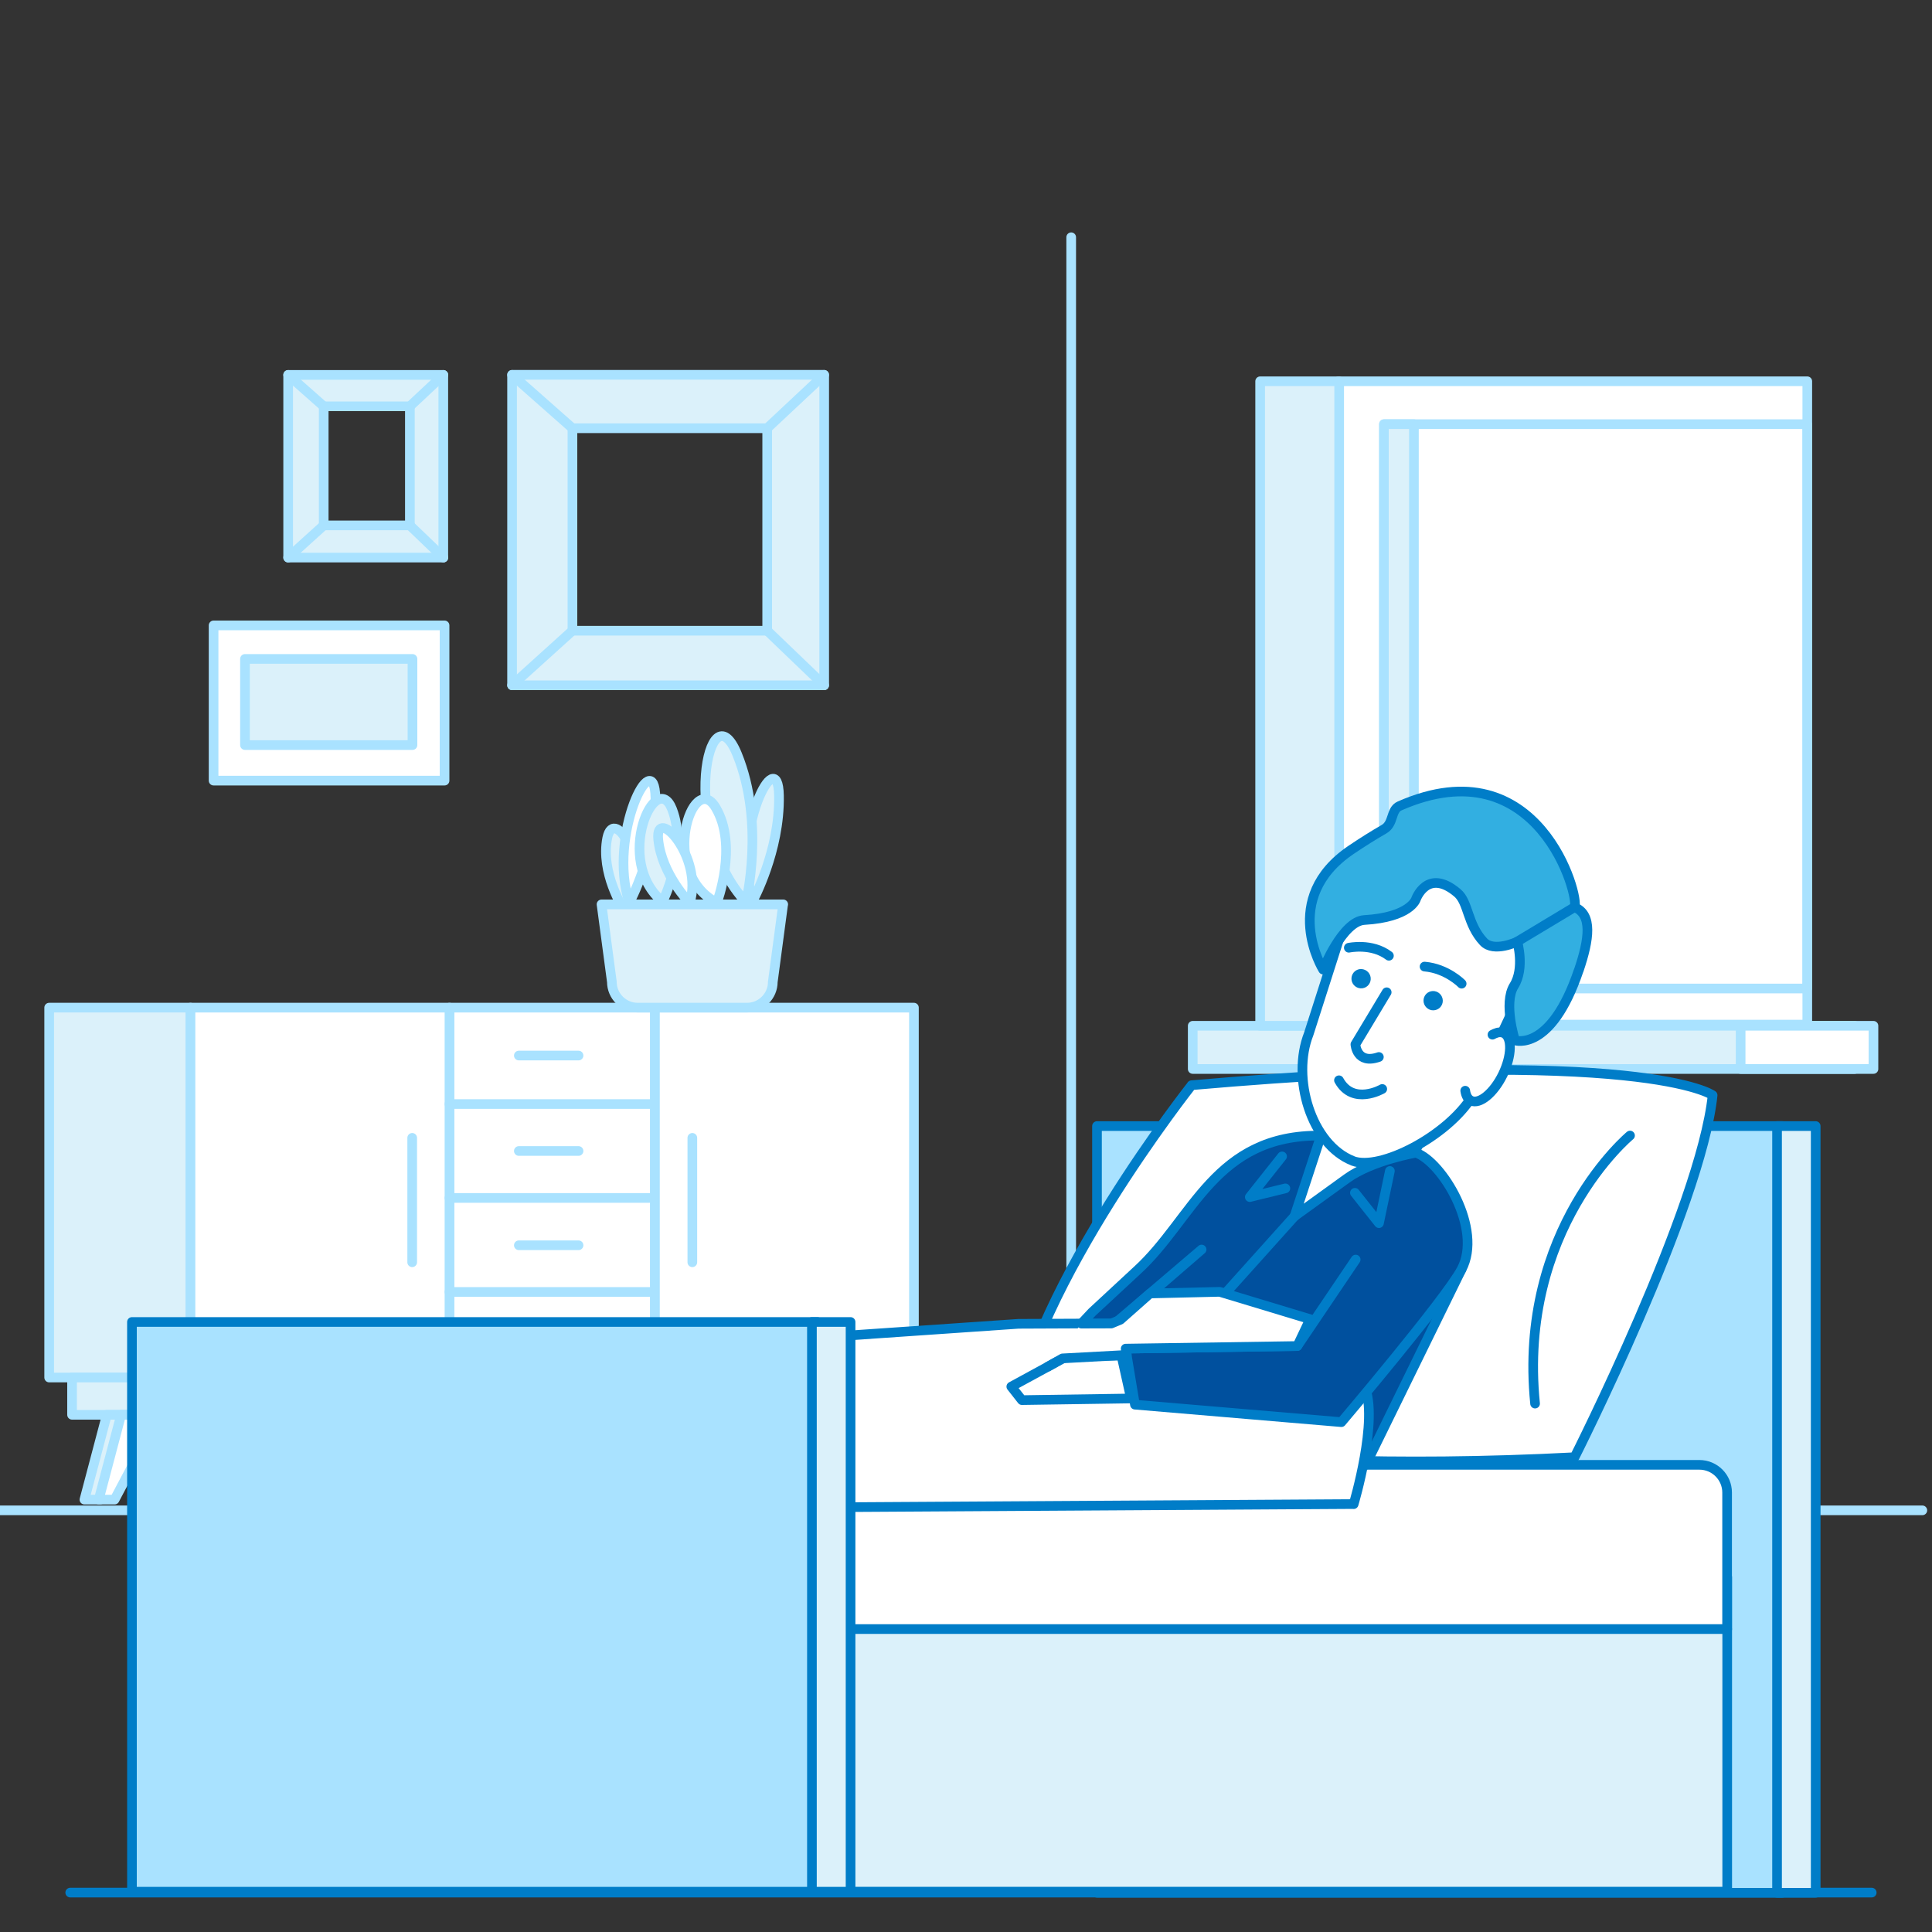 <?xml version="1.0" encoding="UTF-8"?><svg id="_7" xmlns="http://www.w3.org/2000/svg" viewBox="0 0 200 200"><rect x="0" y="0" width="200" height="200" fill="#333333" stroke="none"/><defs><style>.cls-1{stroke:#007dc8;}.cls-1,.cls-2{fill:none;stroke-linecap:round;stroke-linejoin:round;}.cls-2{stroke:#a9e2ff;}.cls-3{fill:#00509e;}.cls-4{fill:#007dc8;}.cls-5{fill:#fff;}.cls-6{fill:#a9e2ff;}.cls-7{fill:#dbf1fa;}.cls-8{fill:#32afe1;}</style></defs><rect class="cls-7" x="25.36" y="68.21" width="17.34" height="8.92"/><rect class="cls-5" x="46.53" y="104.31" width="21.27" height="38.29"/><rect class="cls-2" x="46.53" y="104.31" width="21.27" height="38.29"/><rect class="cls-7" x="5.09" y="104.31" width="14.63" height="38.29"/><rect class="cls-2" x="5.09" y="104.31" width="14.63" height="38.29"/><rect class="cls-5" x="67.8" y="104.31" width="26.81" height="38.29"/><rect class="cls-2" x="67.8" y="104.31" width="26.81" height="38.29"/><rect class="cls-7" x="21.32" y="142.6" width="70.92" height="3.86"/><rect class="cls-2" x="21.32" y="142.6" width="70.92" height="3.86"/><rect class="cls-7" x="7.46" y="142.6" width="13.86" height="3.86"/><rect class="cls-2" x="7.46" y="142.6" width="13.86" height="3.86"/><rect class="cls-5" x="19.72" y="104.31" width="26.81" height="38.29"/><rect class="cls-2" x="19.72" y="104.31" width="26.81" height="38.29"/><polygon class="cls-7" points="86.9 155.24 88.54 155.24 86.22 146.46 82.26 146.46 86.9 155.24"/><polygon class="cls-2" points="86.9 155.24 88.54 155.24 86.22 146.46 82.26 146.46 86.9 155.24"/><polygon class="cls-7" points="88.51 155.24 90.15 155.24 87.83 146.46 83.87 146.46 88.51 155.24"/><polygon class="cls-2" points="88.51 155.24 90.15 155.24 87.83 146.46 83.87 146.46 88.51 155.24"/><polygon class="cls-7" points="25.4 155.24 23.76 155.24 26.08 146.46 30.04 146.46 25.4 155.24"/><polygon class="cls-2" points="25.4 155.24 23.76 155.24 26.08 146.46 30.04 146.46 25.4 155.24"/><polygon class="cls-7" points="26.88 155.24 25.24 155.24 27.56 146.46 31.52 146.46 26.88 155.24"/><polygon class="cls-2" points="26.88 155.24 25.24 155.24 27.56 146.46 31.52 146.46 26.88 155.24"/><polygon class="cls-7" points="71.88 155.24 73.52 155.24 71.2 146.46 67.24 146.46 71.88 155.24"/><polygon class="cls-2" points="71.88 155.24 73.52 155.24 71.2 146.46 67.24 146.46 71.88 155.24"/><polygon class="cls-7" points="73.49 155.24 75.13 155.24 72.81 146.46 68.85 146.46 73.49 155.24"/><polygon class="cls-2" points="73.49 155.24 75.13 155.24 72.81 146.46 68.85 146.46 73.49 155.24"/><polygon class="cls-7" points="10.38 155.24 8.74 155.24 11.06 146.46 15.02 146.46 10.38 155.24"/><polygon class="cls-2" points="10.38 155.24 8.74 155.24 11.06 146.46 15.02 146.46 10.38 155.24"/><polygon class="cls-5" points="11.86 155.24 10.22 155.24 12.54 146.46 16.5 146.46 11.86 155.24"/><polygon class="cls-2" points="11.86 155.24 10.22 155.24 12.54 146.46 16.5 146.46 11.86 155.24"/><line class="cls-2" x1="67.24" y1="114.29" x2="46.53" y2="114.29"/><line class="cls-2" x1="67.24" y1="133.74" x2="46.53" y2="133.74"/><line class="cls-2" x1="67.24" y1="124.01" x2="46.53" y2="124.01"/><line class="cls-2" x1="59.89" y1="109.27" x2="53.71" y2="109.27"/><line class="cls-2" x1="71.67" y1="117.79" x2="71.67" y2="130.67"/><line class="cls-2" x1="42.67" y1="117.79" x2="42.67" y2="130.67"/><line class="cls-2" x1="59.89" y1="119.15" x2="53.71" y2="119.15"/><line class="cls-2" x1="59.89" y1="128.91" x2="53.71" y2="128.91"/><line class="cls-2" x1="59.89" y1="138.17" x2="53.71" y2="138.17"/><rect class="cls-5" x="138.55" y="39.47" width="48.54" height="66.6"/><rect class="cls-2" x="138.55" y="39.47" width="48.54" height="66.6"/><rect class="cls-5" x="143.28" y="43.91" width="43.79" height="58.42"/><rect class="cls-2" x="143.28" y="43.91" width="43.79" height="58.42"/><rect class="cls-7" x="143.26" y="43.91" width="3.11" height="58.42"/><rect class="cls-2" x="143.26" y="43.91" width="3.11" height="58.42"/><rect class="cls-7" x="123.47" y="106.19" width="68.52" height="4.47"/><rect class="cls-2" x="123.47" y="106.19" width="68.52" height="4.47"/><rect class="cls-5" x="180.19" y="106.19" width="13.75" height="4.47"/><rect class="cls-2" x="180.19" y="106.19" width="13.75" height="4.47"/><rect class="cls-7" x="130.45" y="39.47" width="8.18" height="66.72"/><rect class="cls-2" x="130.45" y="39.47" width="8.18" height="66.72"/><path class="cls-7" d="m53.01,70.94h32.31v-32.14h-32.31v32.14Zm26.41-5.65h-20.16v-20.96h20.16v20.96Z"/><path class="cls-2" d="m53.01,70.94h32.31v-32.14h-32.31v32.14Zm26.41-5.65h-20.16v-20.96h20.16v20.96Z"/><line class="cls-7" x1="53.01" y1="70.94" x2="59.26" y2="65.29"/><line class="cls-2" x1="53.01" y1="70.94" x2="59.26" y2="65.29"/><line class="cls-7" x1="53.01" y1="38.81" x2="59.26" y2="44.33"/><line class="cls-2" x1="53.01" y1="38.81" x2="59.26" y2="44.33"/><line class="cls-7" x1="85.31" y1="38.81" x2="79.42" y2="44.33"/><line class="cls-2" x1="85.31" y1="38.81" x2="79.42" y2="44.33"/><line class="cls-7" x1="85.31" y1="70.94" x2="79.42" y2="65.29"/><line class="cls-2" x1="85.31" y1="70.94" x2="79.42" y2="65.29"/><path class="cls-7" d="m29.83,57.72h16.06v-18.91h-16.06v18.91Zm12.6-3.33h-8.92v-12.33h8.92v12.33Z"/><path class="cls-2" d="m29.83,57.72h16.06v-18.91h-16.06v18.91Zm12.6-3.33h-8.92v-12.33h8.92v12.33Z"/><line class="cls-7" x1="29.83" y1="57.72" x2="33.51" y2="54.39"/><line class="cls-2" x1="29.83" y1="57.72" x2="33.51" y2="54.39"/><line class="cls-7" x1="29.83" y1="38.81" x2="33.51" y2="42.06"/><line class="cls-2" x1="29.83" y1="38.81" x2="33.51" y2="42.06"/><line class="cls-7" x1="45.9" y1="38.81" x2="42.43" y2="42.06"/><line class="cls-2" x1="45.9" y1="38.81" x2="42.43" y2="42.06"/><line class="cls-7" x1="45.9" y1="57.72" x2="42.43" y2="54.39"/><line class="cls-2" x1="45.9" y1="57.72" x2="42.43" y2="54.39"/><path class="cls-5" d="m46.02,64.74h-23.91v16.07h23.91v-16.07Zm-20.66,3.47h17.34v8.92h-17.34v-8.92Z"/><path class="cls-2" d="m46.02,64.74h-23.91v16.07h23.91v-16.07Zm-20.66,3.47h17.34v8.92h-17.34v-8.92Z"/><path class="cls-7" d="m64.52,94.05s-2.37-3.71-1.66-7.29c.72-3.57,4.74,3.24,1.66,7.29"/><path class="cls-2" d="m64.52,94.05s-2.37-3.71-1.66-7.29c.72-3.57,4.74,3.24,1.66,7.29Z"/><path class="cls-7" d="m81.07,93.62l-1.07,8.02c0,1.47-1.2,2.67-2.67,2.67h-11.32c-1.47,0-2.67-1.2-2.67-2.67l-1.07-8.02h18.81Z"/><path class="cls-2" d="m81.07,93.62l-1.07,8.02c0,1.47-1.2,2.67-2.67,2.67h-11.32c-1.47,0-2.67-1.2-2.67-2.67l-1.07-8.02h18.81Z"/><path class="cls-7" d="m77.93,93.24s2.81-5.14,2.71-10.87c-.1-5.73-4.96,3.77-2.71,10.87"/><path class="cls-2" d="m77.93,93.24s2.81-5.14,2.71-10.87c-.1-5.73-4.96,3.77-2.71,10.87Z"/><path class="cls-5" d="m65.14,93.46s2.81-5.14,2.71-10.87c-.1-5.73-4.96,3.77-2.71,10.87"/><path class="cls-2" d="m65.14,93.46s2.81-5.14,2.71-10.87c-.1-5.73-4.96,3.77-2.71,10.87Z"/><path class="cls-7" d="m77.22,93.39s2-8.16-.91-15.3c-2.91-7.14-6.07,7.74.91,15.3"/><path class="cls-2" d="m77.22,93.39s2-8.16-.91-15.3c-2.91-7.14-6.07,7.74.91,15.3Z"/><path class="cls-5" d="m74.21,93.45s2.23-5.91-.13-9.86c-2.36-3.95-5.95,6.69.13,9.86"/><path class="cls-2" d="m74.21,93.45s2.23-5.91-.13-9.86c-2.36-3.95-5.95,6.69.13,9.86Z"/><path class="cls-7" d="m68.59,93.34s2.65-5.3.98-9.58c-1.68-4.28-6.08,5.35-.98,9.58"/><path class="cls-2" d="m68.59,93.34s2.65-5.3.98-9.58c-1.68-4.28-6.08,5.35-.98,9.58Z"/><path class="cls-5" d="m71.4,93.46s-2.91-2.94-3.26-6.57c-.34-3.63,4.73,1.84,3.26,6.57"/><path class="cls-2" d="m71.4,93.46s-2.91-2.94-3.26-6.57c-.34-3.63,4.73,1.84,3.26,6.57Z"/><line class="cls-2" y1="156.35" x2="199" y2="156.35"/><line class="cls-2" x1="110.89" y1="157.06" x2="110.89" y2="24.56"/><line class="cls-1" x1="7.27" y1="195.92" x2="193.76" y2="195.92"/><rect class="cls-6" x="113.56" y="116.57" width="70.95" height="79.37"/><rect class="cls-1" x="113.56" y="116.57" width="70.95" height="79.37"/><rect class="cls-7" x="183.96" y="116.57" width="4" height="79.37"/><rect class="cls-1" x="183.96" y="116.57" width="4" height="79.37"/><rect class="cls-7" x="87.5" y="163.27" width="91.3" height="32.55"/><rect class="cls-1" x="87.5" y="163.27" width="91.3" height="32.55"/><path class="cls-5" d="m178.8,168.64h-94.2v-17h91.32c1.59,0,2.87,1.29,2.87,2.87v14.12Z"/><path class="cls-1" d="m178.8,168.64h-94.2v-17h91.32c1.59,0,2.87,1.29,2.87,2.87v14.12Z"/><path class="cls-5" d="m123.36,112.34s-16.31,20.6-18.52,35.1c0,0,20.11,5.39,58.16,3.41,0,0,13.06-25.84,14.29-37.47,0,0-6.88-5.14-53.94-1.04"/><path class="cls-1" d="m123.36,112.34s-16.31,20.6-18.52,35.1c0,0,20.11,5.39,58.16,3.41,0,0,13.06-25.84,14.29-37.47,0,0-6.88-5.14-53.94-1.04Z"/><path class="cls-5" d="m168.74,117.55s-11.66,9.65-9.83,27.75"/><path class="cls-1" d="m168.74,117.55s-11.66,9.65-9.83,27.75"/><polygon class="cls-3" points="151.3 131.39 141.38 151.64 129.38 149.7 141.91 129.71 151.3 131.39"/><polygon class="cls-1" points="151.3 131.39 141.38 151.64 129.38 149.7 141.91 129.71 151.3 131.39"/><polygon class="cls-5" points="148.06 116.09 142.75 126.62 125.75 130.91 136.97 116.92 148.06 116.09"/><polygon class="cls-1" points="148.06 116.09 142.75 126.62 125.75 130.91 136.97 116.92 148.06 116.09"/><path class="cls-5" d="m136.23,135.29v3.3c0,6.82-3.33,6.82-3.33,6.82h-14.08l1.92-10.9h15.5v.78Z"/><path class="cls-1" d="m136.23,135.29v3.3c0,6.82-3.33,6.82-3.33,6.82h-14.08l1.92-10.9h15.5v.78Z"/><path class="cls-5" d="m140.13,155.71s2.63-8.8,1.11-12.23c-1.52-3.43-7.58-6.56-7.58-6.56l-28.23.12-19.47,1.34v17.65l54.17-.33Z"/><path class="cls-1" d="m140.13,155.71s2.63-8.8,1.11-12.23c-1.52-3.43-7.58-6.56-7.58-6.56l-28.23.12-19.47,1.34v17.65l54.17-.33Z"/><path class="cls-3" d="m111.85,140.19l12.54-10.84-8.99,7.66h-3.45s1.1-1.17,1.1-1.17l4.68-4.34c5.81-5.31,8.01-14.08,19.02-13.94l-2.74,8.35s2.8-2.02,5.43-3.92c2.62-1.89,7.14-2.66,7.14-2.66,2.71.94,6.95,7.9,4.72,12.07-1.67,3.12-12.44,15.82-12.44,15.82l-21.37-1.81-1.01-6.08h17.82s6.04-8.94,6.04-8.94l-6.04,8.95-17.77.27.11.65-3.73.04"/><path class="cls-1" d="m111.85,140.19l12.54-10.84-8.99,7.66h-3.45s1.1-1.17,1.1-1.17l4.68-4.34c5.81-5.31,8.01-14.08,19.02-13.94l-2.74,8.35s2.8-2.02,5.43-3.92c2.62-1.89,7.14-2.66,7.14-2.66,2.71.94,6.95,7.9,4.72,12.07-1.67,3.12-12.44,15.82-12.44,15.82l-21.37-1.81-1.01-6.08h17.82s6.04-8.94,6.04-8.94l-6.04,8.95-17.77.27.11.65-3.73.04"/><polygon class="cls-5" points="117.08 144.77 105.79 144.94 104.69 143.54 110.45 140.4 116.09 140.32 117.08 144.77"/><polygon class="cls-1" points="117.08 144.77 105.79 144.94 104.69 143.54 110.45 140.4 116.09 140.32 117.08 144.77"/><polyline class="cls-3" points="132.72 119.71 129.38 123.92 133.06 123.02"/><polyline class="cls-1" points="132.72 119.71 129.38 123.92 133.06 123.02"/><polyline class="cls-3" points="143.88 121.22 142.75 126.62 140.26 123.48"/><polyline class="cls-1" points="143.88 121.22 142.75 126.62 140.26 123.48"/><line class="cls-5" x1="134.02" y1="125.9" x2="122.29" y2="138.96"/><line class="cls-1" x1="134.02" y1="125.9" x2="122.29" y2="138.96"/><path class="cls-5" d="m140.04,120.17h0c-4.32-1.7-6.36-8.58-4.56-13.14l4.48-14.01c1.91-4.87,7.25-7.37,11.85-5.56l1.89.74c4.61,1.81,6.81,7.27,4.9,12.14l-6.19,13.14c-2.61,4.19-9.57,7.75-12.36,6.7"/><path class="cls-1" d="m140.04,120.17h0c-4.32-1.7-6.36-8.58-4.56-13.14l4.48-14.01c1.91-4.87,7.25-7.37,11.85-5.56l1.89.74c4.61,1.81,6.81,7.27,4.9,12.14l-6.19,13.14c-2.61,4.19-9.57,7.75-12.36,6.7Z"/><path class="cls-4" d="m141.76,100.81c.28.48.12,1.09-.35,1.37-.48.28-1.09.11-1.37-.36-.28-.48-.12-1.09.35-1.37.47-.28,1.09-.11,1.37.36"/><path class="cls-4" d="m149.29,103.96c-.2.51-.78.76-1.29.56-.52-.21-.77-.79-.57-1.3.2-.51.78-.76,1.29-.56.51.2.77.79.57,1.3"/><path class="cls-1" d="m138.61,111.83c1.46,2.65,4.48.9,4.48.9"/><path class="cls-1" d="m142.74,109.42c-2.31.81-2.43-1.31-2.43-1.31l3.24-5.39"/><path class="cls-8" d="m163.44,100.43c1.08-3.19,1.44-5.77-.45-6.52.6-.92-3.65-16.83-18.1-10.48-.95.42-.58,1.81-1.62,2.41-1.08.62-2.21,1.33-3.41,2.14-7.45,5.04-2.89,12.39-2.89,12.39,0,0,2-5,4.26-5.13,4.75-.28,5.34-2.14,5.34-2.14,0,0,1.17-3.32,4.3-.67,1.16.98,1.01,3.25,2.7,5.06,1.07,1.15,3.5-.01,3.5-.01,0,0,.79,2.76-.34,4.56-1.13,1.8.1,5.66.1,5.66,0,0,3.72,1.26,6.6-7.26"/><path class="cls-1" d="m163.44,100.43c1.08-3.19,1.44-5.77-.45-6.52.6-.92-3.65-16.83-18.1-10.48-.95.42-.58,1.81-1.62,2.41-1.08.62-2.21,1.33-3.41,2.14-7.45,5.04-2.89,12.39-2.89,12.39,0,0,2-5,4.26-5.13,4.75-.28,5.34-2.14,5.34-2.14,0,0,1.17-3.32,4.3-.67,1.16.98,1.01,3.25,2.7,5.06,1.07,1.15,3.5-.01,3.5-.01,0,0,.79,2.76-.34,4.56-1.13,1.8.1,5.66.1,5.66,0,0,3.72,1.26,6.6-7.26Z"/><path class="cls-5" d="m154.5,107.11c.07-.04.15-.08.22-.11.36-.16.69-.18.96-.05.88.43.83,2.34-.1,4.27-.94,1.93-2.42,3.15-3.3,2.72-.33-.16-.53-.53-.6-1.03"/><path class="cls-1" d="m154.5,107.11c.07-.04.15-.08.22-.11.36-.16.69-.18.96-.05.88.43.83,2.34-.1,4.27-.94,1.93-2.42,3.15-3.3,2.72-.33-.16-.53-.53-.6-1.03"/><line class="cls-7" x1="162.99" y1="93.91" x2="157.07" y2="97.47"/><line class="cls-1" x1="162.99" y1="93.91" x2="157.07" y2="97.47"/><path class="cls-1" d="m139.63,98.11s2.37-.52,4.15.83"/><path class="cls-1" d="m151.31,101.83s-1.52-1.57-3.84-1.77"/><polyline class="cls-5" points="108.47 141.48 109.99 140.62 116.64 140.26 116.53 139.61 134.3 139.34 135.62 136.56 126.26 133.73 119.05 133.9 115.98 136.62 115.04 137.01 111.95 137.02"/><polyline class="cls-1" points="108.47 141.48 109.99 140.62 116.64 140.26 116.53 139.61 134.3 139.34 135.62 136.56 126.26 133.73 119.05 133.9 115.98 136.62 115.04 137.01 111.95 137.02"/><rect class="cls-6" x="13.66" y="136.85" width="70.95" height="58.98"/><rect class="cls-1" x="13.66" y="136.85" width="70.95" height="58.98"/><rect class="cls-7" x="84.05" y="136.85" width="4" height="58.98"/><rect class="cls-1" x="84.05" y="136.85" width="4" height="58.98"/></svg>
